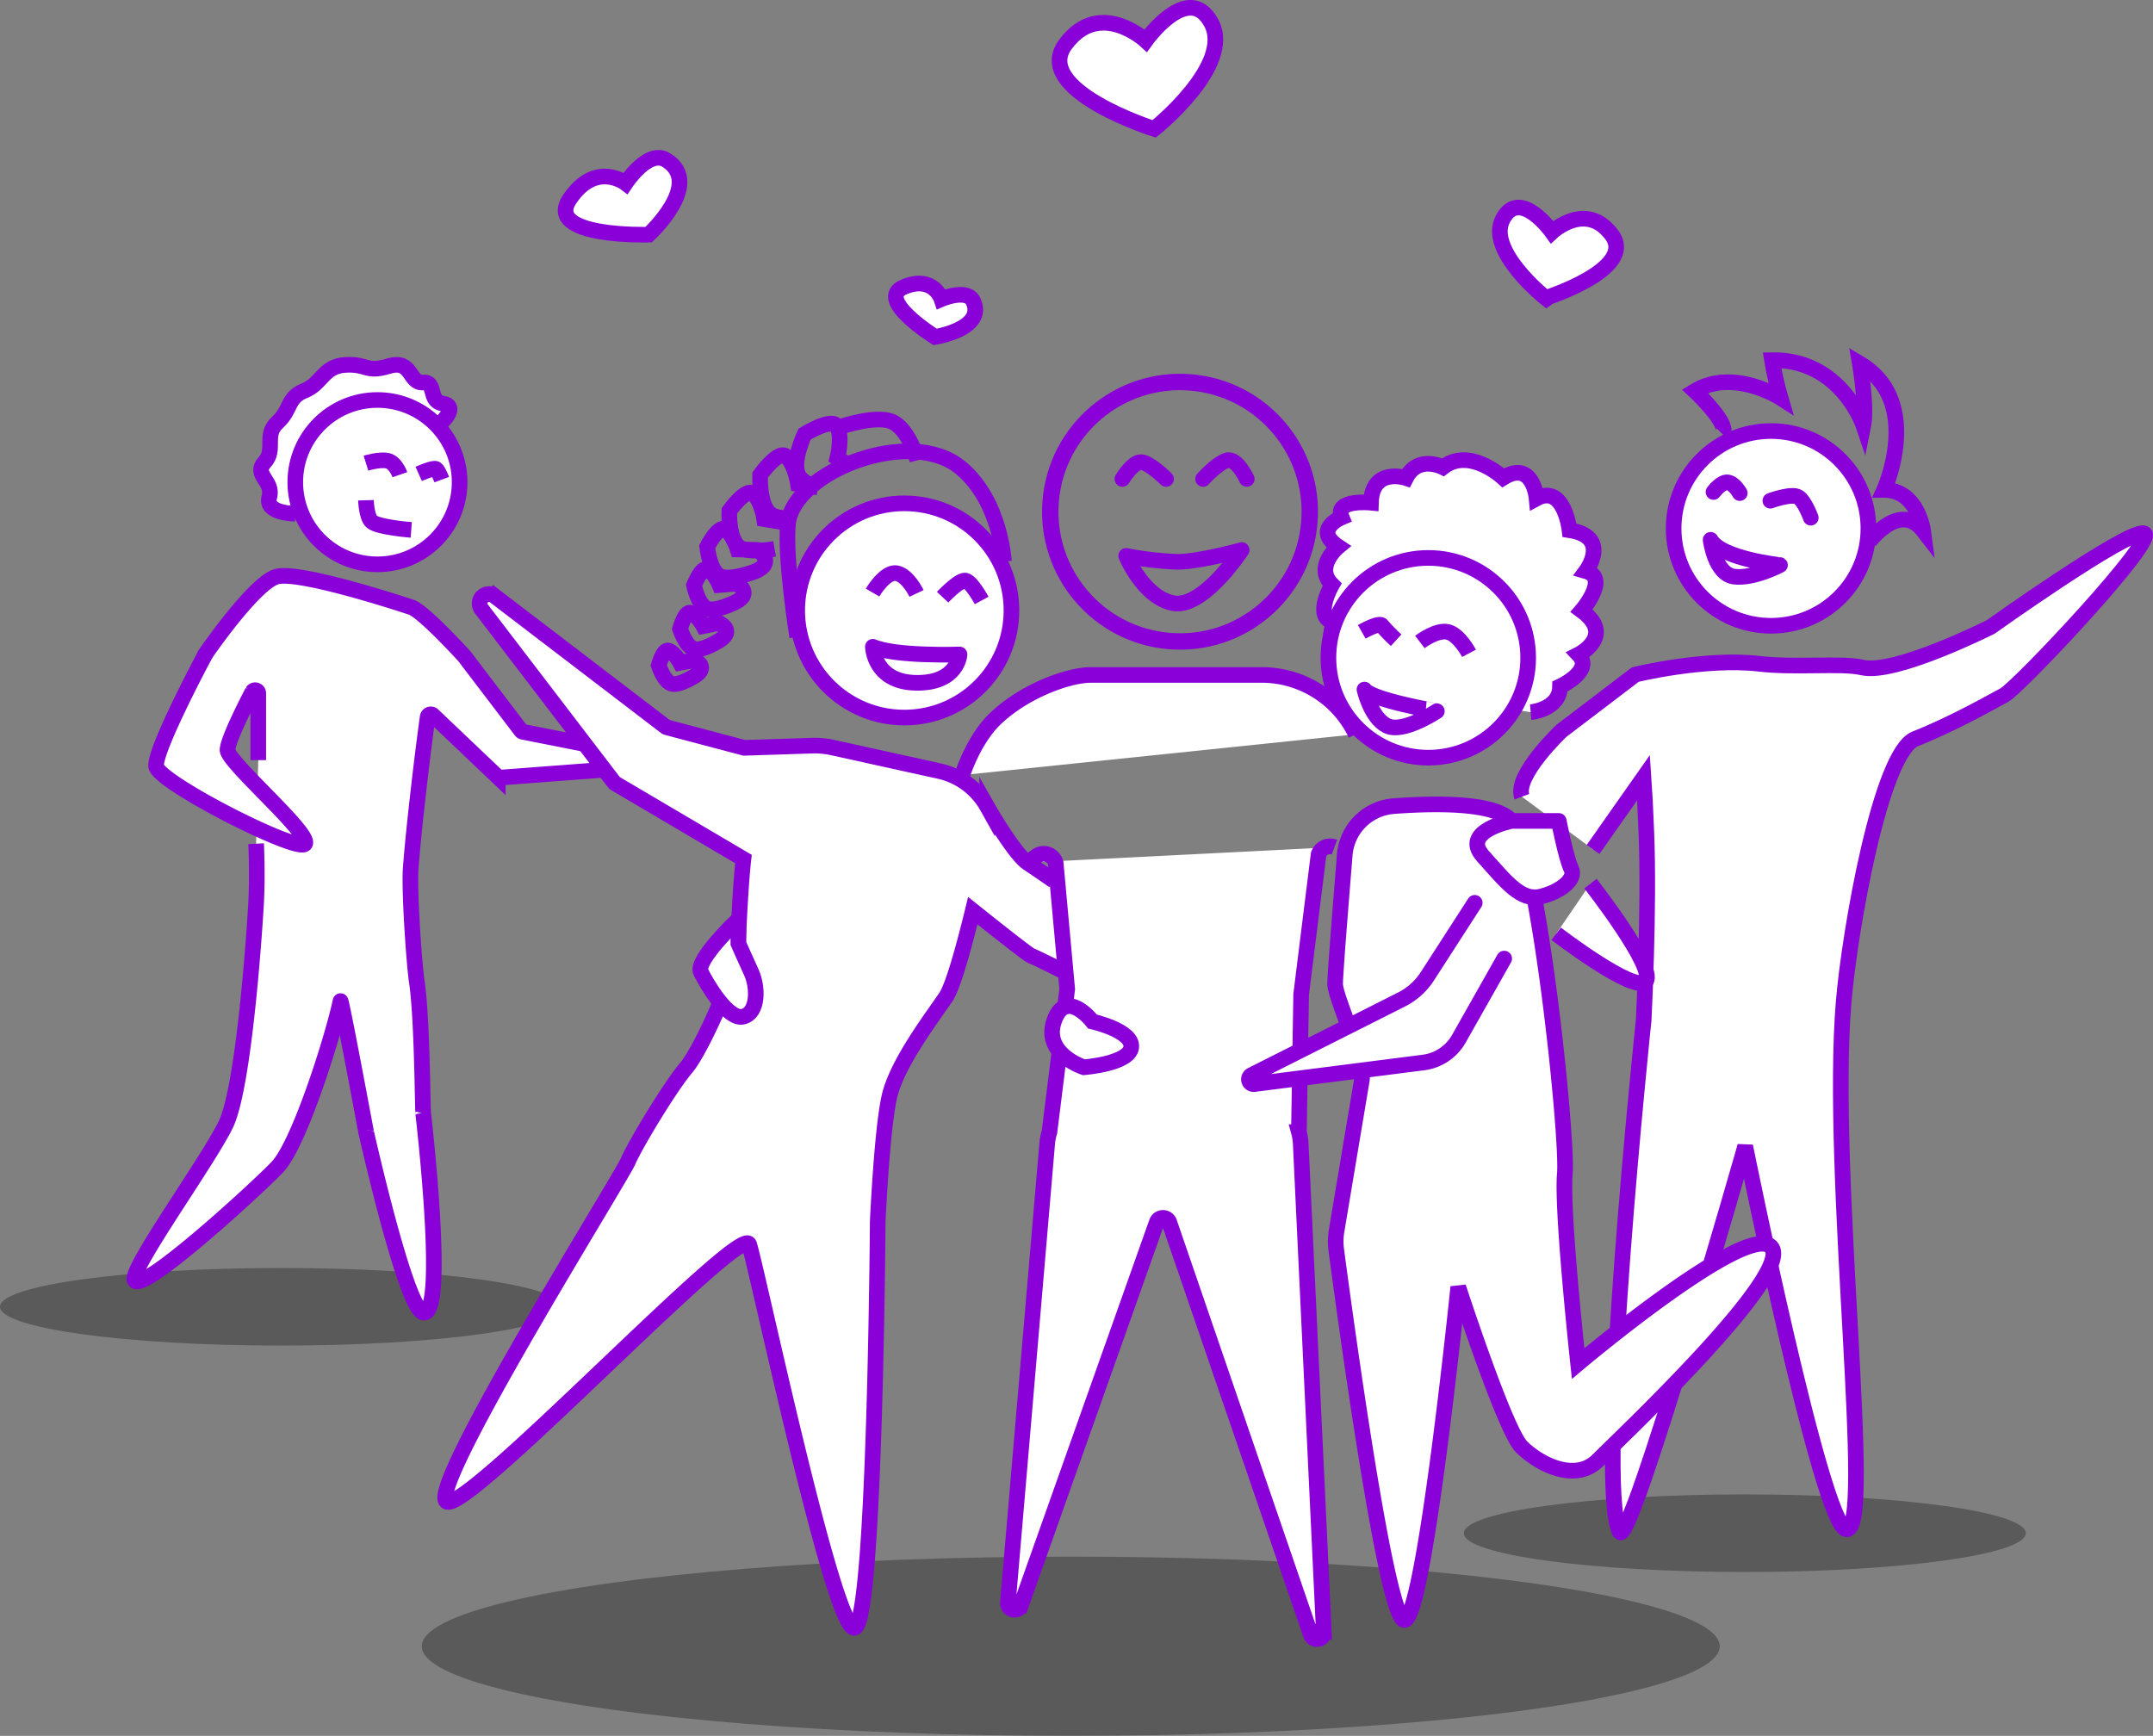<svg xmlns="http://www.w3.org/2000/svg" viewBox="0 0 689.33 555.83"><rect x="0" y="0" width="689.33" height="555.83" fill="#808080" stroke="none"/><defs><style>.cls-1{isolation:isolate;opacity:0.3;}.cls-2,.cls-4,.cls-5{fill:#fff;}.cls-2,.cls-3,.cls-4,.cls-5,.cls-6,.cls-7{stroke:#8900d8;}.cls-2,.cls-3,.cls-4,.cls-5,.cls-7{stroke-width:5px;}.cls-3,.cls-6,.cls-7{fill:none;}.cls-4,.cls-7{stroke-linecap:round;}.cls-4,.cls-5,.cls-7{stroke-linejoin:round;}.cls-6{stroke-miterlimit:10;}</style></defs><g id="Livello_2" data-name="Livello 2"><g id="Livello_1-2" data-name="Livello 1"><ellipse class="cls-1" cx="342.82" cy="527.14" rx="207.79" ry="28.69"></ellipse><ellipse class="cls-1" cx="558.63" cy="490.94" rx="89.96" ry="12.42"></ellipse><ellipse class="cls-1" cx="89.96" cy="418.44" rx="89.96" ry="12.42"></ellipse><path class="cls-2" d="M94.48,164.49s-9.76,0-8.26-5.26S81,152.1,84.72,148s-.37-8.63,4.13-12.76,3-7.89,8.64-10.14,6-7.88,13.14-8.26,6.38,2.63,13.89.38,6.38,5.63,10.88,5.25,1.5,6,6.38,6.76,0,5.63,0,5.63"></path><path class="cls-2" d="M82,270.16s.48,9.37,0,18.93c-.19,3.81-3.54,58.23-9.72,71-6,12.31-31.62,47.42-29.07,50C46.62,413.48,85,378,89.11,373.36c7-7.93,17.54-41.57,19.91-52.79.21-1,8.13,41.53,8.13,41.53a.64.64,0,0,0,0,.07c.36,1.6,12.84,57,18.35,58.1,7.55,1.51.2-62,0-63.71a.13.13,0,0,0,0-.06c-.2-1.08-.3-29.93-2-41.79-1-6.62-2.52-30-2-36.71,1-13.64,4.21-39.95,5.44-48.47a1,1,0,0,1,1.59-.59l20.85,19.83a1,1,0,0,0,.7.23l51.82-3.92a1,1,0,0,0,.12-1.92l-44.6-8.83a.92.92,0,0,1-.58-.36l-18.15-23.83-.06-.07c-.64-.71-13.13-14.36-16.94-15.63s-35.91-11.75-43.09-9.8c-7,1.91-22.07,23.68-22.82,24.77l0,.09C65,210.8,49.39,240.25,50,245.36s45.7,28.07,47.66,24.8-24.81-26.11-24.81-30c0-2.83,5.13-13.18,8-18.69a1,1,0,0,1,1.84.45V243.4"></path><circle class="cls-2" cx="120.85" cy="154.39" r="26.31"></circle><path class="cls-2" d="M134.05,151.74s4.74-2.11,5.53-1.58,1.85,3.42,1.85,3.42"></path><path class="cls-2" d="M117.17,148.31s4.22-1.32,6.86-.79,4,4.48,4,4.48"></path><path class="cls-2" d="M117.17,160.18s.15,5.37,1.85,6.85c2.11,1.85,12.65,2.64,12.65,2.64"></path><path class="cls-3" d="M598.57,173.33s9.75-13,17.15-3.46c0,0-1.72-13-12.48-13,0,0,12.74-28.29-7.79-40.47,0,0,2.35,13.71,1.14,19.79,0,0-7.17-21.23-29.23-20.85a101.24,101.24,0,0,0,2.74,12.08s-15.07-9.67-27.45-2.2c0,0,11.6,10.88,8.79,13.73"></path><path class="cls-2" d="M510.06,272l16.16-23c.26,3.73.57,9.26.89,17.45,1,24.24-.86,60.26-.86,60.26s-15.55,148-7.67,163.77C521.77,496.81,558.77,367,558.77,367s24.43,121.1,32.31,122.67c9.3,1.86-5.41-113.53-.79-168.9,1.88-22.54,11.84-79.78,22.93-84.19,13.2-5.24,26-12.74,28.49-14,4.38-2.24,50.49-51.18,44.6-51.85s-48.92,30-48.92,30-30.67,15.47-41.17,13c-6.57-1.55-21.38.18-33-1.19-17.35-2-39.63,3.46-39.63,3.46l-23.65,18s-15.21,14.36-12.67,21.12"></path><circle class="cls-4" cx="567.03" cy="169.2" r="31.18"></circle><path class="cls-5" d="M547.69,172.85s1.33,11,7.54,11.79,14.68-3.71,14.68-3.71S551.15,178.94,547.69,172.85Z"></path><path class="cls-2" d="M490.09,228.05s9.32-.84,9.39-8.24c0,0,10.91-5,5.92-10.22,0,0,11.92-6,1-14.06,0,0,9.07-10.49,1.4-12.65,0,0,8.14-11-5.28-13.11,0,0-1.7-14.92-10.54-10.17,0,0-1.12-12.55-10.69-6.62,0,0-10.73-10-19.29-3.37,0,0-8-4.09-11.84,3.46,0,0-10.86-3.61-11.22,7.89,0,0-11.85-1.22-9.37,4.71,0,0-9.38,3.89-1.08,9.38,0,0-7.79,6.39-2,12.16,0,0-6.05,10.35.42,12,0,0-3.33,12.74,2.1,11.56,0,0-.31,10.7,6,8.28"></path><path class="cls-2" d="M337.37,282s-3.75-2.62-8.25-5.63-13.06-18.1-13.06-18.1a23.36,23.36,0,0,0-15.34-11.37l-34.16-7.53a26.86,26.86,0,0,0-6.57-.61l-21.7.7s-24.89-6.57-25-6.63l-55.19-42.18a3,3,0,0,0-4,4.29l42.42,55.48.34.37,41.17,24.27c-.89,7.73-1.69,24.47-1.69,27,0,8.07-11.82,34.23-16.66,39.88s-16.14,24.21-18.57,29.86-64.56,104.92-58.11,109,94.43-89.59,96.86-82.33,27.44,125.91,33.89,122.69,7.27-129.95,7.27-129.95,1.33-29.63,3.75-40.12,13-24.4,18-31.71c2.3-3.33,5.69-15.5,8.69-27.78,0,0,17.57,14.07,18.69,14.44s10.89,5.26,10.89,5.26"></path><path class="cls-2" d="M430.56,273.68a17,17,0,0,1,15.7-15.56c13.54-1,32.39-1.22,37.69,4.74,8.53,9.59,18.12,101.27,17.06,113s4.26,60.76,4.26,60.76,54.37-45.84,61.83-37.31-48,60.76-55.43,68.22-19.19,1.07-24.52-4.26-20.26-51.17-20.26-51.17-10.66,104.47-17.05,106.6c-5.79,1.93-19.45-99.25-22-118.41a21.05,21.05,0,0,1,.1-6.19L436,346c1.07-6.4-8.53-26.65-8.53-30.92C427.45,312.29,429.3,289.16,430.56,273.68Z"></path><path id="Path_68-2" data-name="Path 68-2" class="cls-2" d="M427.26,271.25a3.94,3.94,0,0,0-5.08,2.3l-5.59,44.86-.72,44.11a17.16,17.16,0,0,1,.57,3.5l7.41,156.53a2.15,2.15,0,0,1-4.16.9L374.37,391.37a2.14,2.14,0,0,0-3.95-.17l-43.62,123a2.15,2.15,0,0,1-4.09-1.12l12.58-147a17,17,0,0,1,.72-3.6l5.68-45.74L338,276.35a3.95,3.95,0,0,0-6.41-2L329,276.22"></path><path id="Path_68-2-2" data-name="Path 68-2" class="cls-2" d="M434.1,235.12a33.38,33.38,0,0,0-30.11-19H349.27c-7.15,0-21.32,5.08-30.67,14.08-7,6.72-10.51,18-10.51,18"></path><circle class="cls-6" cx="377.82" cy="163.86" r="43.67" transform="translate(183.35 526.88) rotate(-85.27)"></circle><circle class="cls-3" cx="377.82" cy="163.86" r="41.42" transform="translate(183.35 526.88) rotate(-85.27)"></circle><path class="cls-2" d="M349.81,327.11s13,2.91,12.38,8.24S347,341.74,347,341.74s-13.26-4.26-9.47-14.92S349.81,327.11,349.81,327.11Z"></path><path class="cls-7" d="M360.57,178A106.29,106.29,0,0,0,377,179.9c6.85,0,20.55-3.77,20.55-3.77s-12.33,18.84-21.92,17S360.57,178,360.57,178Z"></path><path class="cls-7" d="M359.36,153.36s3.23-5.38,5.92-5.38,8.07,5.38,8.07,5.38"></path><path class="cls-7" d="M385.19,153.36s4.3-4.84,7.53-5.92,6.46,5.92,6.46,5.92"></path><path class="cls-4" d="M472.17,289.09,457,312.61a21.21,21.21,0,0,1-8.3,7.45l-48,24.19a1.53,1.53,0,0,0,.88,2.88l54.17-6.91a15.26,15.26,0,0,0,11.34-7.61l14.51-25.67"></path><circle class="cls-4" cx="457.3" cy="210.63" r="31.98"></circle><path class="cls-4" d="M484,262.86s-16.44,3.23-9.18,11.3,12.11,14.53,18.57,12.91,11.3-5.65,9.68-8.87-4-15.34-4-15.34Z"></path><circle class="cls-2" cx="289.54" cy="195.47" r="34.3"></circle><path class="cls-3" d="M248,175.74c-3.13.54-8.89,1.2-11.39-.61-3.52-2.56-3.11-11.54-3.11-11.54s5.34-7.52,7.66-5.54c2.64,2.27,3.52,8.18,3.52,8.18l7.67,1.27"></path><path class="cls-3" d="M252.51,165.94c-2.27,0-4.44-.33-5.77-1.29-3.82-2.78-3.38-12.53-3.38-12.53s5.81-8.18,8.32-6c2.88,2.46,3.82,8.88,3.82,8.88l6.39,1.06"></path><path class="cls-3" d="M241.84,182.94s-8.14,3.21-11.42,1.49-4-9.35-4-9.35,3.59-7,5.78-5.6c2.51,1.59,4,6.46,4,6.46l6.63.14S248.4,180.2,241.84,182.94Z"></path><path class="cls-3" d="M235.75,192.67s-6.51,3.37-9.39,2.21-4.16-7.45-4.16-7.45,2.39-6.14,4.34-5.17c2.23,1.12,3.86,5.06,3.86,5.06l5.54-.45S241,189.82,235.75,192.67Z"></path><path class="cls-3" d="M230.68,204.86s-5.65,3.73-8.41,2.94-4.54-6.43-4.54-6.43,1.6-5.86,3.48-5.16c2.15.8,4,4.26,4,4.26l5-1S235.21,201.73,230.68,204.86Z"></path><path class="cls-3" d="M222.76,216.25s-5.17,3.41-7.69,2.7-4.17-5.89-4.17-5.89,1.47-5.38,3.19-4.73c2,.73,3.69,3.9,3.69,3.9l4.62-.88S226.91,213.39,222.76,216.25Z"></path><path class="cls-3" d="M261.38,156.23c-2.41-1-4.65-2.24-5.61-3.83-2.55-4.23,1.85-13.41,1.85-13.41s8.9-5.5,10.43-2.4c1.76,3.53.06,10.08.06,10.08l3.2,2"></path><path class="cls-3" d="M293.72,147.39s-2.69-10.24-8.36-12.46c-4.79-1.87-14.53,1.11-17.45,2.08"></path><path class="cls-3" d="M321.42,179.73s-1-19.19-13.72-29.86c-16.26-13.63-53.44,1.19-55.37,17.63-1.22,10.43,2.91,36.44,2.91,36.44"></path><path class="cls-2" d="M436,202.33s5.65-3.23,6.46-2A55.73,55.73,0,0,0,447,205"></path><path class="cls-2" d="M454.6,205.56s5.24-4,8.88-3.23,6.86,6.86,6.86,6.86"></path><path class="cls-5" d="M436.86,220.8s2,9,7.18,11.58,16-4.65,16-4.65S439.25,224.19,436.86,220.8Z"></path><path class="cls-5" d="M279.37,189.74s3.95-6.76,7.61-6.2,6.47,6.48,6.47,6.48"></path><path class="cls-5" d="M301.8,191.22s4.77-5.09,7-5.33c1.95-.21,5.5,6.38,5.5,6.38"></path><path class="cls-5" d="M279.47,207.1s.24,11.3,13.75,11.54,14-9.08,14-9.08S286.84,210.29,279.47,207.1Z"></path><path class="cls-2" d="M236.39,294.38s-13.89,13.14-12,16.9,8.63,15.39,13.51,14.26,4.88-9.38,2.63-14.26-4.13-9.2-4.13-9.2Z"></path><path class="cls-4" d="M548.61,157.54s2.54-3.42,4.64-3.07,3.77,3.42,3.77,3.42"></path><path class="cls-4" d="M566.82,160.34s6.92-2.54,9-1.14,3.94,6.57,3.94,6.57"></path><path class="cls-2" d="M509.22,282.93s21.12,27,17.74,31.26S498.24,299,498.24,299"></path><path class="cls-2" d="M366.82,13s13.72-19.23,21-5.66-18.29,33.93-18.29,33.93-39.34-12.44-28.36-27.14S366.82,13,366.82,13Z"></path><path class="cls-2" d="M496.91,74.3s-10.25-14.36-15.71-4.23,13.66,25.34,13.66,25.34S524.23,86.12,516,75.14,496.91,74.3,496.91,74.3Z"></path><path class="cls-2" d="M200.3,58.66s7.21-11,13-7.42c12.2,7.54-5.63,23.9-5.63,23.9s-33.61,1-25.26-11.39S200.3,58.66,200.3,58.66Z"></path><path class="cls-2" d="M301.43,95.77s8.22-3.52,10.16.69c4.08,8.85-12.18,11.43-12.18,11.43s-19.44-12.08-10-16S301.43,95.77,301.43,95.77Z"></path></g></g></svg>